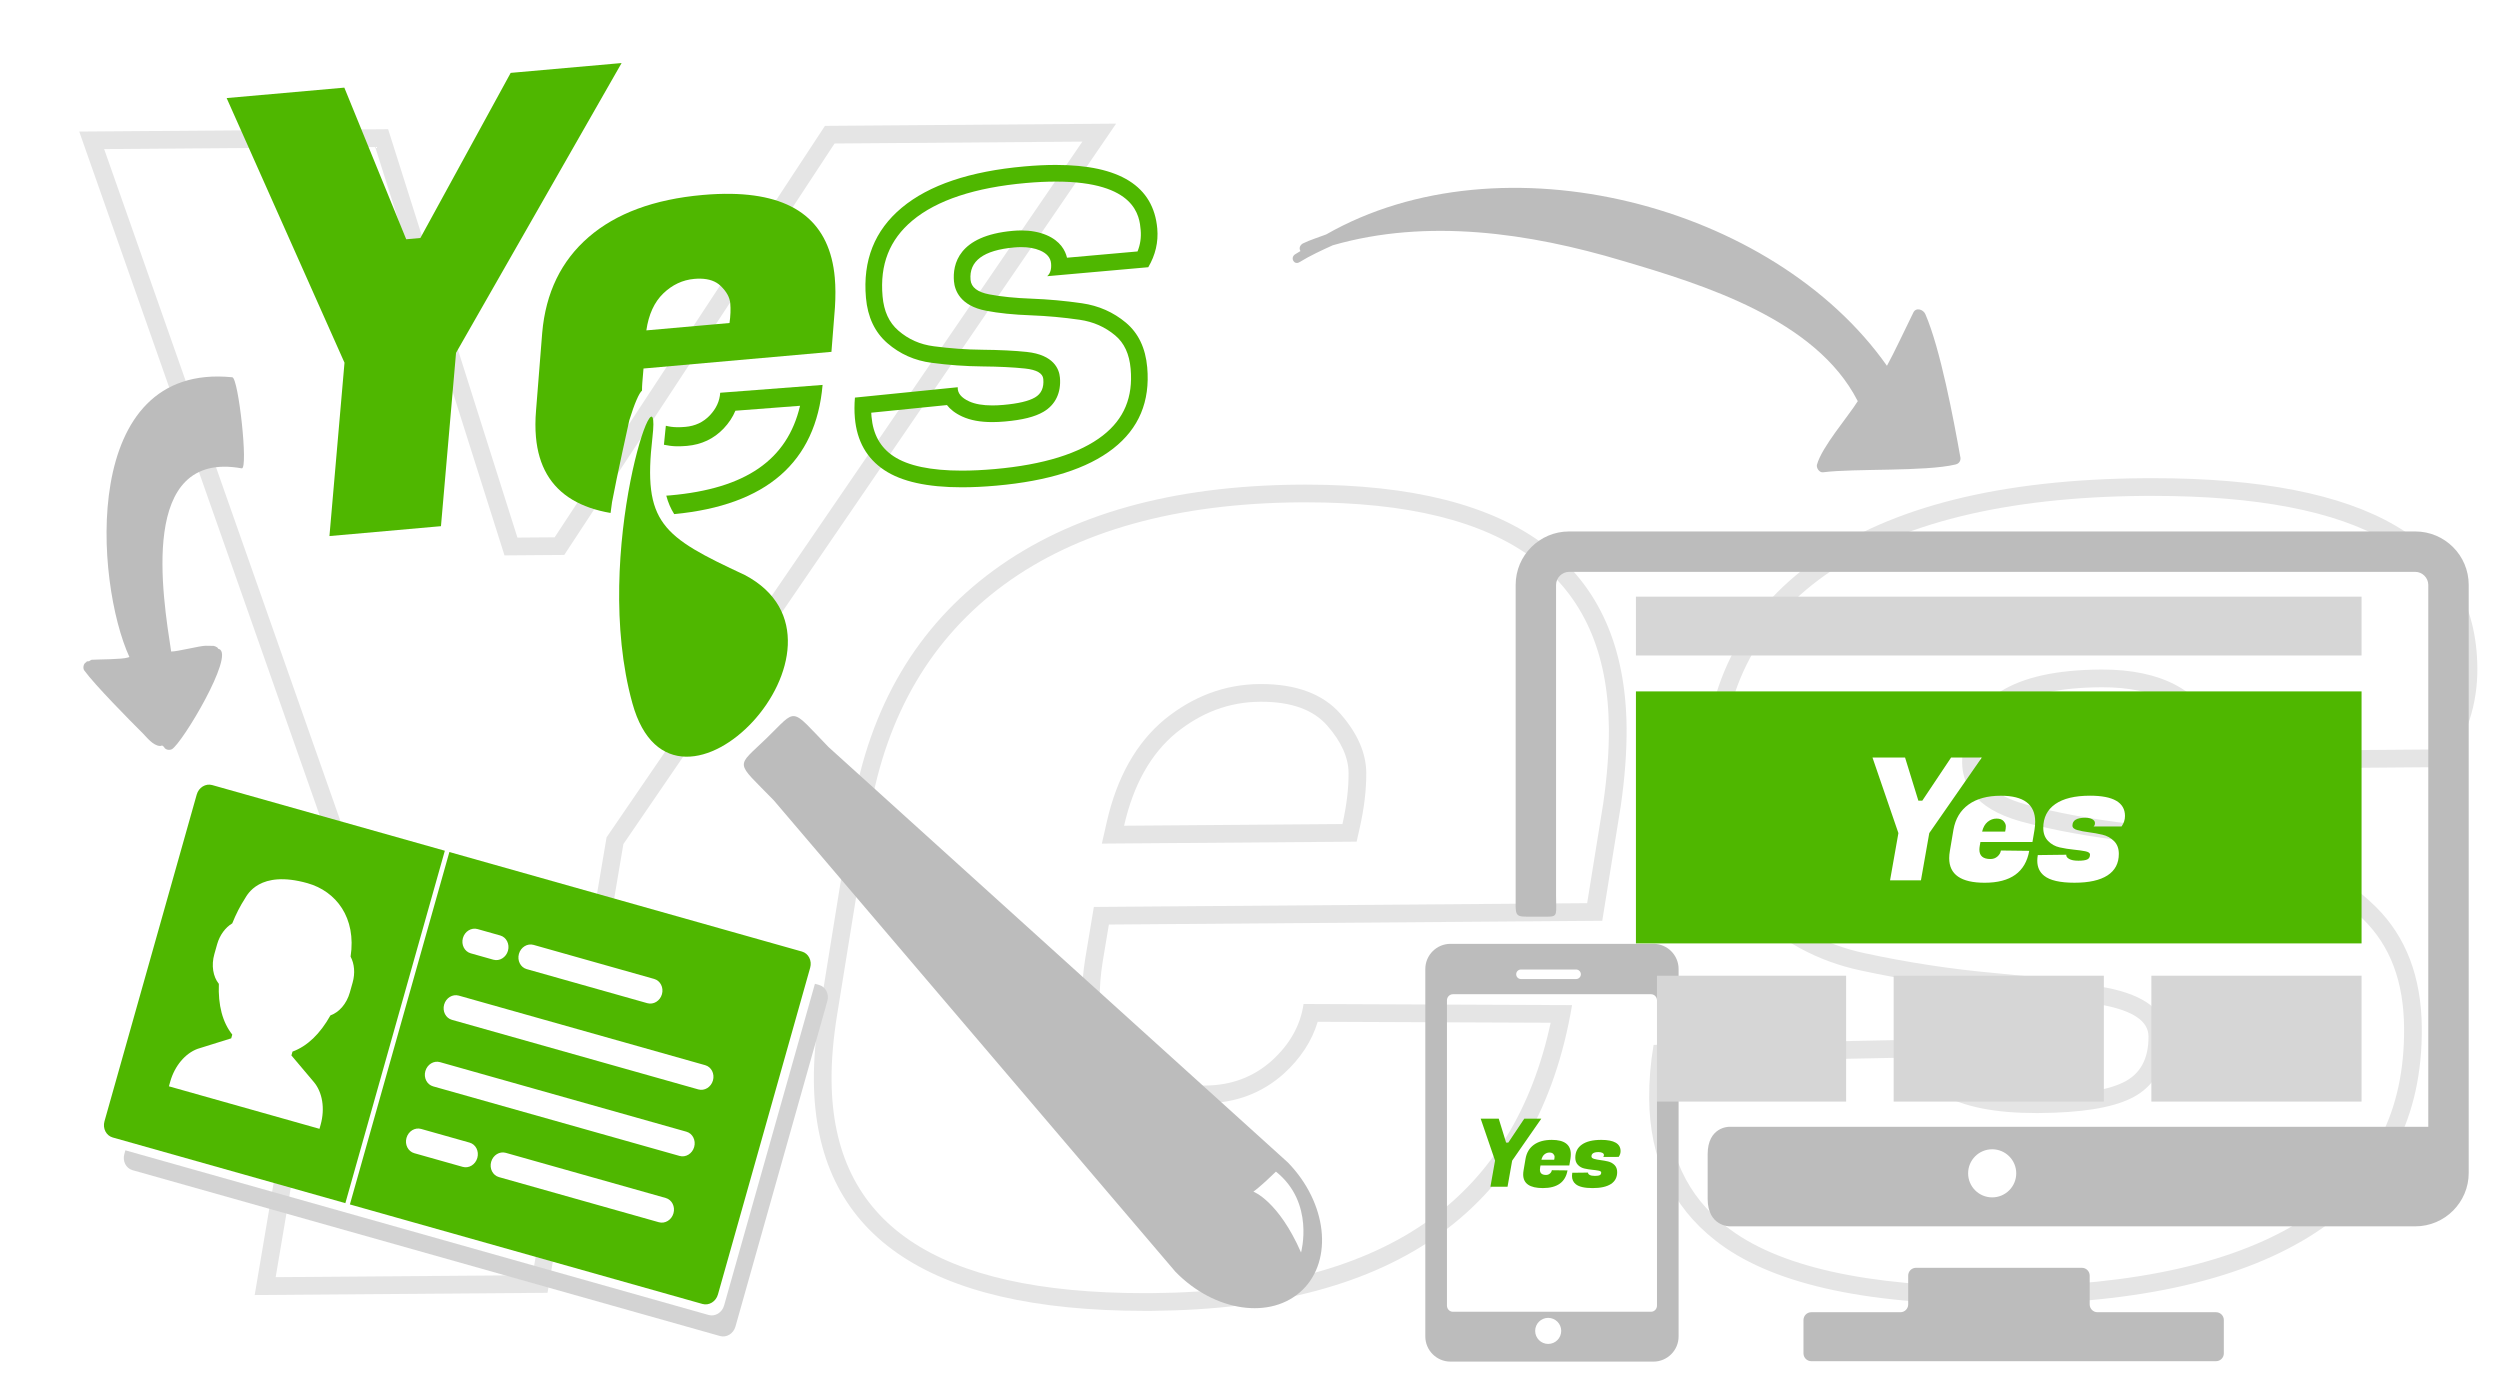 <?xml version="1.0" encoding="utf-8"?>
<!-- Generator: Adobe Illustrator 16.0.0, SVG Export Plug-In . SVG Version: 6.00 Build 0)  -->
<!DOCTYPE svg PUBLIC "-//W3C//DTD SVG 1.1//EN" "http://www.w3.org/Graphics/SVG/1.1/DTD/svg11.dtd">
<svg version="1.1" id="Layer_1" xmlns="http://www.w3.org/2000/svg" xmlns:xlink="http://www.w3.org/1999/xlink" x="0px" y="0px"
	 width="450px" height="250px" viewBox="0 0 450 250" enable-background="new 0 0 450 250" xml:space="preserve">
<g id="Layer_1_1_">
	<g>
		<path fill="#E5E5E5" d="M97.837,217.822l-1.98,11.714l-46.237,0.353l3.99-23.595c-1.066,0.386-2.278,0.317-3.195-0.227
			l-4.572,27.04l52.711-0.402l2.221-13.136C99.606,219.472,98.461,218.85,97.837,217.822z"/>
		<path fill="#E5E5E5" d="M148.493,22.657L99.839,96.716l-6.702,0.051l-23.273-73.51l-55.601,0.425l45.236,128.662l-0.699,4.135
			c1.126-0.119,2.296,0.227,3.052,1.072l0.791-4.677l0.138-0.812l-0.273-0.776L18.749,26.834l48.786-0.373l22.563,71.267
			l0.709,2.243l2.353-0.018l6.703-0.051l1.703-0.013l0.936-1.424l47.719-72.634l44.608-0.34l-85.25,124.651l-0.395,0.578
			l-0.117,0.688l-3.071,18.159c1.083-0.267,2.274-0.086,3.135,0.572l3.077-18.199l88.693-129.684L148.493,22.657z"/>
		<path fill="#E5E5E5" d="M235.048,90.419c36.468,0,54.311,13.297,54.551,40.647c0.03,4.095-0.311,8.64-1.011,13.51l-2.9,17.996
			l-86.116,0.658l-2.679,0.021l-0.44,2.644l-1.124,6.736c-0.387,2.455-0.575,4.786-0.558,6.926
			c0.065,8.682,3.914,19.029,21.869,19.029l0.364-0.001c5.41-0.041,10.123-1.81,14.032-5.278c3.041-2.757,5.103-5.904,6.149-9.386
			l41.932,0.173c-3.314,15.426-10.546,27.279-21.521,35.271c-11.988,8.729-28.894,13.236-50.242,13.398
			c-0.434,0.004-0.86,0.006-1.288,0.006c-37.746,0-56.189-12.525-56.385-38.295c-0.028-3.662,0.309-7.59,1.032-12.011l5.836-36.135
			c3.009-17.705,11.146-31.531,24.186-41.093c13.193-9.66,31.084-14.644,53.175-14.813C234.294,90.42,234.669,90.419,235.048,90.419
			 M198.334,151.85l4.024-0.031l39.307-0.301l2.528-0.02l0.557-2.469c0.805-3.568,1.2-6.908,1.179-9.924
			c-0.026-3.558-1.592-7.131-4.656-10.627c-3.127-3.55-7.927-5.351-14.267-5.351l-0.266,0.001
			c-6.21,0.047-11.958,2.182-17.108,6.363c-5.083,4.213-8.584,10.414-10.405,18.432L198.334,151.85 M235.048,87.232
			c-0.388,0-0.771,0.001-1.159,0.005c-22.913,0.175-41.241,5.328-55.035,15.428c-13.795,10.116-22.276,24.487-25.444,43.13
			l-5.84,36.161c-0.734,4.483-1.104,8.647-1.074,12.543c0.21,27.622,20.07,41.457,59.572,41.457c0.437,0,0.872-0.002,1.313-0.005
			c44.27-0.338,69.449-18.682,75.59-55.028l-48.333-0.198c-0.558,3.865-2.486,7.271-5.74,10.221
			c-3.286,2.916-7.253,4.418-11.916,4.453c-0.114,0.002-0.229,0.002-0.341,0.002c-12.391,0-18.602-5.285-18.683-15.867
			c-0.015-1.938,0.152-4.079,0.52-6.406l1.119-6.709l88.809-0.68l3.335-20.68c0.729-5.07,1.078-9.734,1.046-14.016
			C292.529,101.859,273.28,87.232,235.048,87.232L235.048,87.232z M202.334,148.631c1.684-7.4,4.815-12.939,9.333-16.684
			c4.553-3.695,9.567-5.588,15.101-5.631c0.08-0.002,0.161-0.002,0.239-0.002c5.425,0,9.366,1.424,11.874,4.271
			c2.548,2.904,3.842,5.753,3.861,8.543c0.021,2.809-0.358,5.904-1.101,9.201L202.334,148.631L202.334,148.631z"/>
		<path fill="#E5E5E5" d="M387.511,89.259L387.511,89.259c18.718,0,32.87,2.73,42.067,8.113
			c8.777,5.137,13.082,12.634,13.161,22.918c0.039,5.173-1.381,10.081-4.227,14.61l-40.755,0.324
			c0.145-0.822,0.213-1.703,0.205-2.645c-0.021-2.734-1.148-6.568-6.405-9.316c-3.484-1.822-7.897-2.746-13.115-2.745l-0.353,0.001
			c-7.949,0.061-13.844,1.356-18.019,3.96c-4.547,2.838-6.928,7.265-6.886,12.804c0.026,3.491,1.878,8.161,10.558,10.575
			c5.708,1.563,12.536,2.808,20.28,3.697c7.71,0.922,15.446,2.266,22.989,3.991c7.16,1.652,13.349,4.999,18.383,9.938
			c4.876,4.818,7.276,11.209,7.34,19.541c0.116,15.078-5.648,26.248-17.618,34.142c-12.282,8.063-30.631,12.243-54.533,12.424
			c-0.567,0.005-1.131,0.007-1.692,0.007c-22.9,0-39.122-3.656-48.226-10.877c-7.075-5.57-10.552-13.109-10.628-23.053
			c-0.017-2.102,0.109-4.266,0.374-6.458l42.993-0.846c0.688,2.173,2.423,4.542,6.162,6.638c4.019,2.252,9.555,3.346,16.924,3.346
			l0.56-0.002c7.557-0.058,12.947-0.916,16.471-2.615c2.947-1.405,6.45-4.496,6.396-11.225c-0.031-4.416-3.658-7.352-10.795-8.729
			c-5.542-1.045-12.358-1.936-20.264-2.648c-7.654-0.688-15.467-1.883-23.229-3.555c-7.202-1.537-13.402-4.911-18.424-10.021
			c-4.927-5.048-7.354-11.546-7.418-19.863c-0.126-16.725,6.048-29.243,18.883-38.273c13.01-9.203,32.294-13.965,57.32-14.155
			C386.504,89.26,387.006,89.259,387.511,89.259 M387.512,86.072c-0.515,0-1.024,0.001-1.545,0.005
			c-25.805,0.196-45.522,5.111-59.136,14.74c-13.615,9.58-20.361,23.252-20.229,40.9c0.069,9.126,2.865,16.475,8.323,22.065
			c5.491,5.59,12.172,9.231,20.039,10.911c7.867,1.693,15.748,2.904,23.609,3.611c7.877,0.711,14.502,1.577,19.958,2.605
			c5.422,1.047,8.179,2.896,8.198,5.619c0.032,4.078-1.485,6.849-4.582,8.326c-3.096,1.494-8.142,2.252-15.123,2.306
			c-0.18,0.001-0.358,0.002-0.534,0.002c-6.724,0-11.867-0.979-15.367-2.938c-3.592-2.015-5.229-4.354-4.866-7.102l-48.61,0.956
			c-0.561,3.313-0.819,6.526-0.795,9.616c0.083,10.88,4.042,19.39,11.844,25.531c9.72,7.711,26.461,11.56,50.195,11.56
			c0.568,0,1.141-0.002,1.718-0.007c24.652-0.188,43.404-4.51,56.258-12.946c12.821-8.456,19.181-20.735,19.057-36.83
			c-0.069-9.126-2.831-16.392-8.287-21.782c-5.49-5.389-12.119-8.98-19.905-10.777c-7.77-1.777-15.565-3.123-23.328-4.051
			c-7.762-0.894-14.356-2.113-19.817-3.607c-5.439-1.514-8.185-4.016-8.211-7.525c-0.067-8.906,7.184-13.442,21.74-13.553
			c0.109-0.001,0.219-0.001,0.328-0.001c4.698,0,8.589,0.788,11.639,2.383c3.122,1.632,4.675,3.81,4.695,6.517
			c0.021,2.74-0.732,4.668-2.277,5.85l47.729-0.381c3.835-5.461,5.746-11.408,5.697-17.809
			C445.754,97.471,426.272,86.073,387.512,86.072L387.512,86.072z"/>
	</g>
	<g>
		<polygon fill="#4FB700" points="274.367,201.366 271.491,205.672 271.1,205.672 269.773,201.366 266.524,201.366 269.11,208.904 
			268.276,213.617 271.356,213.617 272.19,208.904 277.43,201.366 		"/>
		<path fill="#4FB700" d="M279.328,205.178c-1.339,0-2.412,0.293-3.223,0.877c-0.812,0.586-1.313,1.422-1.506,2.51l-0.357,2.109
			c-0.045,0.262-0.068,0.506-0.068,0.732c0,1.632,1.181,2.449,3.539,2.449c2.587,0,4.066-1.062,4.441-3.183l-2.824-0.032
			c-0.034,0.226-0.147,0.424-0.34,0.594c-0.193,0.17-0.426,0.256-0.698,0.256c-0.736,0-1.104-0.313-1.104-0.936
			c0-0.113,0.011-0.238,0.033-0.375l0.067-0.392h5.189l0.204-1.207c0.045-0.296,0.066-0.567,0.066-0.817
			C282.748,206.041,281.608,205.178,279.328,205.178z M279.754,208.751h-2.297c0.103-0.433,0.287-0.754,0.554-0.972
			c0.268-0.213,0.562-0.321,0.885-0.321c0.324,0,0.559,0.085,0.706,0.255c0.146,0.171,0.222,0.338,0.222,0.501
			C279.823,208.378,279.799,208.559,279.754,208.751z"/>
		<path fill="#4FB700" d="M288.215,205.178c-1.508,0-2.661,0.278-3.462,0.836c-0.8,0.553-1.199,1.35-1.199,2.381
			c0,0.533,0.159,0.963,0.477,1.293c0.318,0.328,0.707,0.545,1.166,0.646c0.459,0.103,0.919,0.177,1.378,0.222
			c0.46,0.045,0.847,0.1,1.165,0.161c0.316,0.063,0.477,0.173,0.477,0.332c0,0.238-0.09,0.399-0.271,0.483
			c-0.182,0.087-0.478,0.129-0.885,0.129c-0.408,0-0.72-0.061-0.929-0.18s-0.304-0.256-0.28-0.416l-2.842,0.033
			c-0.033,0.193-0.051,0.381-0.051,0.563c0,0.636,0.229,1.135,0.682,1.496c0.577,0.467,1.588,0.699,3.027,0.699
			c1.44,0,2.538-0.244,3.293-0.731c0.753-0.488,1.13-1.203,1.13-2.144c0-0.533-0.157-0.959-0.475-1.276
			c-0.318-0.317-0.704-0.53-1.158-0.64c-0.453-0.106-0.908-0.188-1.36-0.246c-0.453-0.057-0.839-0.131-1.156-0.221
			c-0.317-0.091-0.478-0.238-0.478-0.443c0-0.521,0.427-0.781,1.276-0.781c0.283,0,0.517,0.048,0.698,0.145
			c0.181,0.098,0.271,0.226,0.271,0.383c0,0.16-0.045,0.272-0.136,0.342l2.789-0.002c0.227-0.316,0.341-0.663,0.341-1.037
			C291.703,205.854,290.54,205.178,288.215,205.178z"/>
		<path fill="#BCBCBC" d="M398.89,236.201h-21.348c-0.77,0-1.398-0.633-1.398-1.4v-5.195c0-0.771-0.632-1.402-1.4-1.402h-29.87
			c-0.77,0-1.4,0.63-1.4,1.402v5.195c0,0.77-0.63,1.4-1.398,1.4h-16.048c-0.771,0-1.401,0.631-1.401,1.4v6.01
			c0,0.77,0.63,1.402,1.401,1.402h72.864c0.771,0,1.397-0.634,1.397-1.402v-6.01C400.29,236.832,399.659,236.201,398.89,236.201z"/>
		<path fill="#BCBCBC" d="M434.755,95.663H282.428c-5.302,0-9.609,4.312-9.609,9.613v55.942c0,3.313-0.246,3.781,1.978,3.781h3.813
			c1.863,0,1.481-0.468,1.481-3.845v-55.879c0-1.266,1.07-2.34,2.338-2.34h152.326c1.266,0,2.337,1.074,2.337,2.34v97.551H311.205
			c0,0-3.828-0.008-3.828,4.941v8.032c0,4.942,3.951,4.942,3.951,4.942h123.426c5.301-0.002,9.613-4.313,9.613-9.611V105.275
			C444.367,99.974,440.056,95.663,434.755,95.663z M358.591,215.529c-2.392,0-4.33-1.939-4.33-4.332c0-2.389,1.938-4.327,4.33-4.327
			s4.333,1.938,4.333,4.327C362.923,213.59,360.982,215.529,358.591,215.529z"/>
		<path fill="#BCBCBC" d="M297.62,169.891h-36.535c-2.499,0-4.529,2.031-4.529,4.531v66.137c0,2.496,2.03,4.53,4.529,4.53h36.534
			c2.498,0,4.529-2.034,4.529-4.53v-66.137C302.15,171.922,300.117,169.891,297.62,169.891z M273.771,174.512h9.929
			c0.473,0,0.857,0.385,0.857,0.857s-0.386,0.859-0.857,0.859h-9.929c-0.475,0-0.856-0.387-0.856-0.859
			S273.297,174.512,273.771,174.512z M278.674,241.907c-1.295,0-2.344-1.05-2.344-2.347c0-1.293,1.049-2.345,2.344-2.345
			c1.296,0,2.345,1.052,2.345,2.345C281.018,240.857,279.969,241.907,278.674,241.907z M298.257,235.016
			c0,0.604-0.482,1.101-1.074,1.101h-35.658c-0.592,0-1.074-0.494-1.074-1.101v-54.957c0-0.604,0.482-1.099,1.074-1.099h35.659
			c0.591,0,1.074,0.494,1.074,1.099L298.257,235.016z"/>
		<polygon fill="#D6D6D6" points="425.081,117.987 294.467,117.987 294.467,107.4 401.332,107.4 414.972,107.4 425.081,107.4 		"/>
		<polygon fill="#D6D6D6" points="332.301,198.284 298.258,198.284 298.258,175.628 326.111,175.628 329.665,175.628 
			332.301,175.628 		"/>
		<polygon fill="#D6D6D6" points="378.691,198.284 340.858,198.284 340.858,175.628 371.812,175.628 375.764,175.628 
			378.691,175.628 		"/>
		<polygon fill="#D6D6D6" points="425.081,198.284 387.247,198.284 387.247,175.628 418.202,175.628 422.154,175.628 
			425.081,175.628 		"/>
		<g>
			<path fill="#4FB700" d="M359.379,147.346c-0.585,0-1.115,0.195-1.598,0.584c-0.481,0.391-0.814,0.973-0.998,1.752h4.146
				c0.079-0.349,0.12-0.672,0.122-0.97c0-0.295-0.135-0.599-0.398-0.903C360.385,147.5,359.962,147.346,359.379,147.346z"/>
			<path fill="#4FB700" d="M414.976,124.446h-13.644H294.467v45.363h130.614v-45.363H414.976z M345.769,158.464h-5.561l1.505-8.507
				l-4.667-13.605h5.865l2.396,7.771h0.706l5.188-7.771h5.529l-9.459,13.605L345.769,158.464z M366.211,149.375l-0.369,2.18h-9.364
				l-0.124,0.707c-0.041,0.244-0.063,0.471-0.063,0.674c0,1.127,0.665,1.688,1.997,1.688c0.489,0,0.91-0.151,1.259-0.46
				c0.35-0.307,0.554-0.665,0.615-1.074l5.099,0.063c-0.678,3.826-3.35,5.74-8.018,5.74c-4.258,0-6.388-1.474-6.388-4.42
				c0-0.41,0.04-0.851,0.123-1.32l0.644-3.81c0.35-1.965,1.255-3.475,2.719-4.53c1.464-1.053,3.402-1.582,5.819-1.582
				c4.115,0,6.172,1.558,6.173,4.67C366.333,148.35,366.293,148.842,366.211,149.375z M381.883,148.76h-5.037
				c0.165-0.123,0.247-0.326,0.247-0.613s-0.164-0.518-0.491-0.691s-0.747-0.262-1.26-0.262c-1.534,0-2.304,0.471-2.304,1.412
				c0,0.371,0.287,0.637,0.86,0.799c0.574,0.164,1.27,0.298,2.088,0.4c0.819,0.104,1.638,0.252,2.457,0.444
				c0.819,0.194,1.515,0.579,2.089,1.151c0.572,0.574,0.858,1.342,0.858,2.304c0,1.698-0.68,2.989-2.041,3.87
				c-1.361,0.88-3.343,1.318-5.942,1.318c-2.602,0-4.422-0.418-5.467-1.259c-0.818-0.653-1.229-1.555-1.229-2.702
				c0-0.326,0.031-0.664,0.094-1.014l5.128-0.063c-0.041,0.287,0.128,0.537,0.506,0.752c0.38,0.217,0.938,0.324,1.674,0.324
				c0.738,0,1.271-0.076,1.598-0.23c0.327-0.153,0.491-0.444,0.491-0.876c0-0.285-0.286-0.485-0.86-0.599
				c-0.571-0.113-1.272-0.209-2.104-0.293c-0.828-0.08-1.658-0.215-2.486-0.398c-0.83-0.184-1.53-0.571-2.104-1.167
				c-0.573-0.593-0.86-1.37-0.86-2.334c0-1.862,0.721-3.296,2.166-4.3c1.442-1.002,3.525-1.506,6.249-1.506
				c4.197,0,6.296,1.219,6.296,3.655C382.497,147.563,382.291,148.186,381.883,148.76z"/>
		</g>
	</g>
</g>
<g id="Capa_1_1_">
	<g>
		<path fill="#BCBCBC" d="M352.836,82.149c-1.162-6.535-3.565-19.377-6.27-25.599c-0.376-0.874-1.741-1.3-2.191-0.236
			c-1.132,2.269-3.521,7.378-4.725,9.53C319.192,36.771,270.34,24.117,238.711,42.2c-1.4,0.542-2.872,0.97-4.205,1.626
			c-0.572,0.351-0.705,0.905-0.426,1.363c-0.345,0.21-0.688,0.42-1.032,0.631c-0.847,0.676-0.074,1.938,0.844,1.376
			c1.947-1.192,4.038-2.155,6.012-3.047c17.014-4.892,35.336-2.236,52.11,2.785c14.602,4.302,34.798,10.538,42.319,25.155
			l0.07,0.115c-1.751,2.803-6.48,8.244-7.354,11.454c-0.134,0.555,0.428,1.472,1.142,1.351c5.548-0.715,18.307-0.086,23.803-1.4
			C352.823,83.417,353.001,82.678,352.836,82.149z"/>
	</g>
	<g>
		<path fill="#BCBCBC" d="M23.293,118.264c-0.092-0.002-0.187,0.09-0.278,0.089c-1.023,0.353-5.411,0.33-6.522,0.405
			c-0.187,0.09-0.374,0.178-0.467,0.271c-0.186-0.003-0.37-0.006-0.464,0.084c-0.001,0.093-0.095,0.091-0.188,0.183
			c-0.375,0.271-0.479,1.009-0.207,1.384c1.9,2.621,8.266,9.065,10.542,11.322c0.729,0.752,1.815,2.158,3.017,2.27
			c0.093,0.002,0.276,0.006,0.464-0.084l0,0c0.183,0.095,0.366,0.283,0.455,0.47c0.363,0.376,0.919,0.385,1.292,0.206
			c1.868-1.079,11.354-16.967,8.502-18.032c-0.093-0.001-0.184-0.096-0.275-0.097c0.37,0.006-0.456-0.47-0.732-0.475
			c-0.463-0.007-0.925-0.015-1.387-0.022c-1.018-0.017-5.129,1.058-6.238,1.04c-1.506-9.924-5.971-36.364,12.711-32.97
			c1.2,0.112-0.597-16.289-1.705-16.399C14.262,65.164,17.128,104.841,23.293,118.264z"/>
	</g>
</g>
<g id="Isolation_Mode_2_">
	<g>
		<polygon fill="#BCBCBC" points="80.069,153.135 80.885,153.365 80.885,153.365 		"/>
		<path fill="#4FB700" d="M80.071,153.132l-41.878-11.821c-1.177-0.332-2.423,0.431-2.782,1.705l-16.605,58.818
			c-0.359,1.273,0.303,2.577,1.479,2.91l41.88,11.822L80.071,153.132z M57.505,203.186l-27.103-7.649l0.241-0.854
			c0.795-2.813,2.684-5.07,4.928-5.892l6.047-1.89l0.19-0.674c-1.755-2.215-2.566-5.279-2.414-9.131
			c-1.054-1.293-1.384-3.326-0.816-5.339l0.507-1.793c0.465-1.646,1.473-3.014,2.72-3.757c0.661-1.648,1.431-3.152,2.29-4.479
			c0.385-0.597,2.56-5.209,11.26-2.752c5.148,1.455,8.819,6.201,7.753,13.221c0.689,1.285,0.838,2.992,0.369,4.652l-0.506,1.793
			c-0.567,2.014-1.913,3.572-3.488,4.125c-1.883,3.359-4.176,5.549-6.831,6.521l-0.196,0.692l3.992,4.731
			c1.601,1.856,2.085,4.835,1.259,7.763L57.505,203.186z"/>
		<path fill="#4FB700" d="M126.445,234.713c1.177,0.333,2.424-0.431,2.782-1.706l16.604-58.819c0.359-1.272-0.303-2.576-1.479-2.908
			l-63.465-17.916l-17.908,63.434L126.445,234.713z M83.29,210.037l-8.723-2.463c-1.114-0.314-1.74-1.547-1.399-2.754
			s1.519-1.928,2.633-1.612l8.724,2.462c1.112,0.313,1.737,1.544,1.396,2.75C85.579,209.629,84.403,210.352,83.29,210.037z
			 M118.596,220.003l-28.79-8.127c-1.113-0.313-1.738-1.546-1.396-2.753c0.341-1.206,1.518-1.93,2.629-1.614l28.791,8.128
			c1.112,0.314,1.737,1.545,1.396,2.752C120.884,219.598,119.709,220.316,118.596,220.003z M96.038,170.079l21.711,6.129
			c1.115,0.315,1.742,1.546,1.402,2.751c-0.341,1.207-1.519,1.93-2.635,1.613l-21.711-6.131c-1.113-0.313-1.737-1.543-1.397-2.75
			C93.749,170.486,94.925,169.766,96.038,170.079z M85.958,167.232l4.08,1.152c1.113,0.314,1.737,1.545,1.397,2.75
			c-0.341,1.206-1.518,1.928-2.63,1.613l-4.08-1.152c-1.114-0.313-1.742-1.545-1.401-2.75
			C83.665,167.639,84.844,166.919,85.958,167.232z M82.576,179.208l44.36,12.524c1.111,0.313,1.736,1.543,1.396,2.75
			c-0.341,1.205-1.518,1.928-2.629,1.613L81.343,183.57c-1.113-0.313-1.74-1.545-1.399-2.75
			C80.284,179.613,81.461,178.895,82.576,179.208z M79.196,191.184l44.36,12.523c1.112,0.314,1.737,1.545,1.396,2.751
			c-0.34,1.205-1.515,1.925-2.628,1.61l-44.36-12.523c-1.114-0.314-1.741-1.543-1.4-2.748
			C76.904,191.591,78.08,190.869,79.196,191.184z"/>
		<path fill="#D3D3D3" d="M147.446,177.296l-0.76-0.214l-16.349,57.91c-0.359,1.273-1.605,2.037-2.782,1.705L22.571,207.057
			l-0.191,0.676c-0.357,1.27,0.302,2.567,1.475,2.898l105.754,29.855c1.173,0.33,2.413-0.432,2.771-1.699l16.541-58.596
			C149.279,178.924,148.618,177.626,147.446,177.296z"/>
	</g>
	<g>
		<polygon fill="#4FB700" points="91.924,13.118 75.669,42.84 73.118,43.067 61.98,15.774 40.796,17.652 62.01,65.289 
			59.301,96.492 79.374,94.712 82.087,63.508 111.887,11.348 		"/>
		<g>
			<path fill="#4FB700" d="M190.048,32.687c14.502,0,15.063,6.331,15.274,8.714c0.119,1.341-0.067,2.615-0.565,3.86l-12.695,1.127
				c-0.298-1.275-1.183-3.003-3.693-4.071c-1.313-0.555-2.839-0.836-4.536-0.836c-0.491,0-1.005,0.023-1.529,0.07
				c-9.837,0.872-10.856,6.071-10.589,9.094c0.142,1.589,1.081,4.388,5.779,5.287c2.279,0.441,4.939,0.713,8.128,0.829
				c2.858,0.107,5.785,0.374,8.697,0.794c2.478,0.359,4.577,1.282,6.415,2.819c1.636,1.371,2.546,3.337,2.782,6.011
				c0.453,5.101-1.181,9.025-4.99,11.997c-4.15,3.237-10.696,5.272-19.458,6.049c-2.118,0.188-4.115,0.283-5.937,0.283
				c-5.574,0-9.707-0.87-12.285-2.589c-2.39-1.587-3.688-3.92-3.975-7.134c-0.021-0.232-0.037-0.467-0.047-0.704l13.629-1.374
				c0.578,0.745,1.452,1.471,2.763,2.069c1.464,0.669,3.232,0.995,5.406,0.995c0.706,0,1.464-0.036,2.255-0.106
				c3.18-0.282,5.383-0.834,6.935-1.739c2.161-1.256,3.217-3.451,2.975-6.178c-0.133-1.497-1.084-4.085-5.972-4.606
				c-2.194-0.231-4.877-0.363-7.977-0.393c-2.867-0.026-5.81-0.237-8.75-0.626c-2.479-0.322-4.571-1.248-6.393-2.83
				c-1.667-1.446-2.593-3.458-2.832-6.153c-0.51-5.741,1.249-10.206,5.374-13.65c4.4-3.67,11.275-5.943,20.432-6.755
				C186.577,32.773,188.387,32.687,190.048,32.687 M190.048,29.687c-1.756,0-3.638,0.089-5.646,0.267
				c-9.833,0.872-17.194,3.358-22.088,7.439c-4.892,4.083-7.038,9.493-6.441,16.219c0.309,3.476,1.597,6.194,3.854,8.154
				c2.262,1.964,4.918,3.142,7.973,3.539c3.054,0.404,6.092,0.623,9.109,0.651c3.021,0.029,5.583,0.154,7.689,0.376
				c2.105,0.225,3.206,0.854,3.297,1.888c0.139,1.555-0.358,2.659-1.494,3.319c-1.134,0.661-3.028,1.108-5.69,1.344
				c-0.707,0.063-1.37,0.094-1.99,0.094c-1.717,0-3.104-0.241-4.159-0.723c-1.437-0.656-2.126-1.502-2.069-2.552l-18.503,1.865
				c-0.112,1.277-0.113,2.506-0.009,3.69c0.368,4.142,2.137,7.263,5.303,9.366c3.09,2.06,7.736,3.09,13.945,3.09
				c1.918,0,3.984-0.098,6.201-0.295c9.392-0.833,16.402-3.055,21.038-6.671c4.634-3.614,6.678-8.493,6.133-14.627
				c-0.308-3.478-1.591-6.157-3.843-8.045c-2.253-1.884-4.891-3.05-7.911-3.488c-3.021-0.436-6.025-0.712-9.015-0.824
				c-2.987-0.109-5.545-0.365-7.67-0.776c-2.122-0.406-3.242-1.272-3.361-2.607c-0.301-3.4,2.32-5.348,7.865-5.84
				c0.438-0.039,0.861-0.058,1.265-0.058c1.3,0,2.422,0.2,3.368,0.6c1.235,0.525,1.903,1.303,1.995,2.337
				c0.092,1.039-0.14,1.799-0.695,2.298l18.191-1.616c1.292-2.199,1.835-4.522,1.619-6.964
				C207.634,33.505,201.544,29.687,190.048,29.687L190.048,29.687z"/>
		</g>
	</g>
	<g>
		<path fill="#4FB700" d="M117.441,78.709c-1.774,15.467,1.717,17.848,16.611,24.785c23.346,12.292-12.672,50.341-20.22,23.099
			C106.281,99.354,119.215,63.242,117.441,78.709z"/>
		<path fill="#BCBCBC" d="M234.433,232.199c5.594-5.434,4.424-15.707-2.61-22.95l-82.691-74.782
			c-7.031-7.244-5.546-7.029-11.136-1.601c-5.592,5.43-5.761,3.938,1.27,11.18l72.306,84.864
			C218.609,236.154,228.842,237.63,234.433,232.199z M225.608,214.495c0,0,1.196-0.804,4.059-3.603
			c7.029,5.586,4.519,14.555,4.519,14.555C230.121,216.152,225.608,214.495,225.608,214.495z"/>
	</g>
	<path fill="#BCBCBC" d="M93.885,76.153L93.885,76.153L93.885,76.153z"/>
	<path fill="#4FB700" d="M119.751,77.605c-0.098,0.858-0.178,1.669-0.243,2.45c0.712,0.15,1.449,0.262,2.261,0.276
		c0.6,0.011,1.238-0.014,1.894-0.072c2.619-0.231,4.834-1.281,6.584-3.119c0.94-0.989,1.649-2.063,2.124-3.21l11.638-0.89
		c-2.297,9.769-9.822,14.924-23.355,16.125c-0.247,0.021-0.484,0.035-0.725,0.052c0.327,1.233,0.795,2.327,1.428,3.322
		c16.592-1.584,25.503-9.33,26.708-23.254l-18.43,1.41c-0.092,1.499-0.717,2.859-1.876,4.078c-1.158,1.218-2.625,1.909-4.397,2.065
		c-0.537,0.047-1.047,0.067-1.529,0.059c-0.733-0.013-1.387-0.108-1.98-0.262C119.821,76.935,119.791,77.252,119.751,77.605z"/>
	<path fill="#4FB700" d="M150.261,49.977c-0.876-9.852-7.078-14.88-18.604-15.083c-1.623-0.029-3.349,0.039-5.183,0.201
		c-8.729,0.775-15.563,3.302-20.515,7.578c-4.947,4.277-7.734,10.022-8.362,17.23L96.49,73.86c-0.147,1.727-0.149,3.328-0.019,4.807
		c0.46,5.197,2.655,8.95,6.561,11.281l-0.003,0.009l0.02,0.002c1.889,1.123,4.169,1.918,6.855,2.375
		c0.08-0.667,0.175-1.305,0.263-1.955c0.799-4.332,3.11-14.731,3.11-14.731c0.918-3.001,1.771-4.927,2.286-5.341
		c-0.001-0.44,0.013-0.899,0.052-1.387l0.217-2.588l33.828-3.001l0.63-7.99C150.412,53.391,150.406,51.604,150.261,49.977z
		 M131.314,58.141l-14.972,1.327c0.415-2.869,1.431-5.084,3.044-6.643c1.613-1.557,3.475-2.436,5.581-2.624
		c0.382-0.034,0.746-0.048,1.094-0.042c1.569,0.028,2.788,0.464,3.653,1.301c1.063,1.021,1.641,2.073,1.735,3.144
		C131.541,55.676,131.496,56.855,131.314,58.141z"/>
</g>
</svg>
